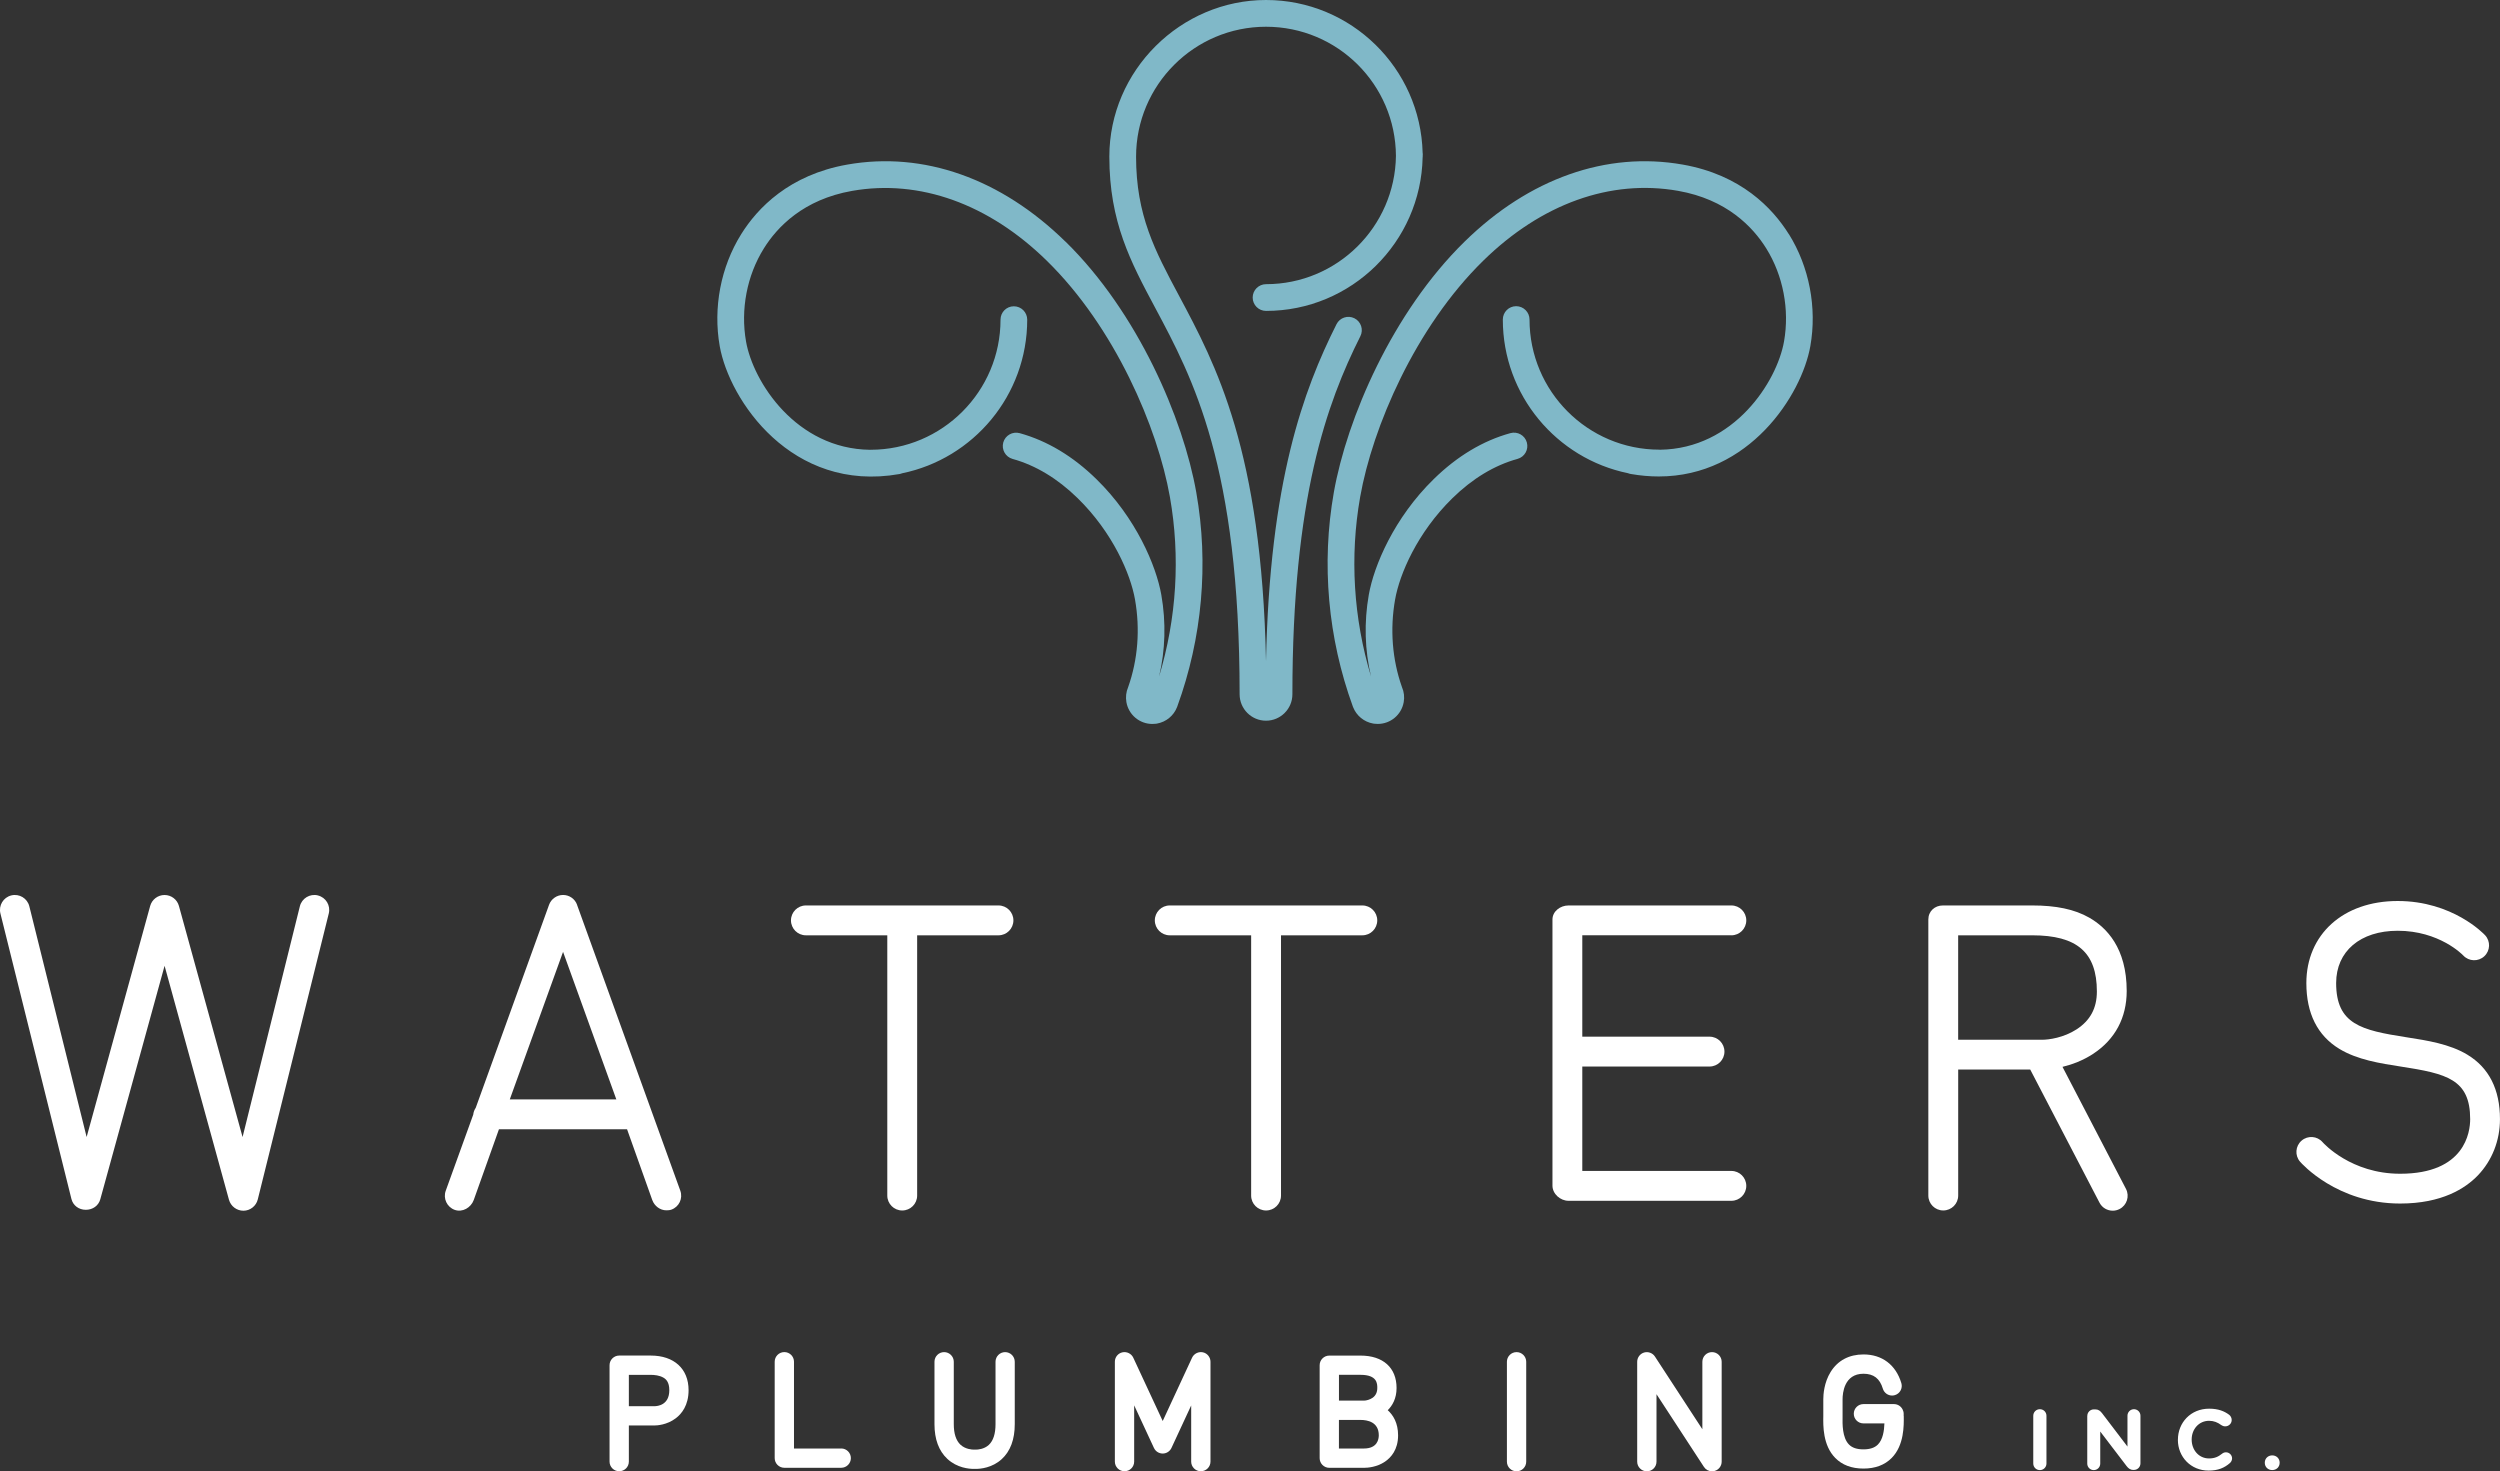 <svg xmlns="http://www.w3.org/2000/svg" id="b" viewBox="0 0 720 423.73"><rect x="0" y="0" width="720" height="423.73" fill="#333333" stroke="none"/><g id="c"><path d="M390.07,91.66c-1.9-.95-4.21-.18-5.16,1.72-9.52,18.96-19.23,45.31-20.3,97.04-1.25-60.7-14.42-85.36-25.11-105.36-6.88-12.88-12.31-23.05-12.31-39.94,0-20.64,16.78-37.42,37.42-37.42s37.3,16.66,37.42,37.2c-.28,20.42-16.95,36.94-37.41,36.94-2.12,0-3.85,1.72-3.85,3.85s1.72,3.85,3.85,3.85c24.57,0,44.61-19.77,45.1-44.26,0-.05.02-.1.02-.15,0-.08,0-.15,0-.23,0-.18.02-.35.02-.53,0-.12-.03-.24-.04-.35C409.11,19.65,389.12,0,364.61,0s-45.12,20.24-45.12,45.12c0,18.82,6.13,30.28,13.22,43.56,10.83,20.26,24.3,45.48,24.3,111.28,0,4.19,3.41,7.6,7.6,7.6s7.6-3.41,7.6-7.6c0-56.5,9.9-83.85,19.58-103.14.95-1.9.18-4.21-1.72-5.16" style="fill:#80b8c8;"></path><path d="M515.19,67.45c-4.69-7.52-13.8-17.1-30.56-20.05-21.96-3.88-44.28,4.01-62.84,22.2-20.8,20.37-33.89,50.95-37.65,72.22-3.62,20.54-1.72,41.87,5.48,61.66.03.08.06.15.09.22.97,2.44,3.15,4.22,5.75,4.68l.21.03s.09.01.13.02c.34.04.67.06,1,.06,3.64,0,6.82-2.6,7.47-6.28.26-1.46.09-2.95-.5-4.31-2.81-7.93-3.5-16.67-1.98-25.26,1.28-7.26,6.37-19.24,16.5-29.16,5.8-5.68,12.11-9.48,18.76-11.32,2.05-.57,3.25-2.69,2.68-4.74-.57-2.05-2.68-3.25-4.74-2.68-7.91,2.18-15.34,6.64-22.08,13.24-11.44,11.19-17.22,24.94-18.7,33.32-1.4,7.92-1.16,15.95.65,23.54-5.07-16.79-6.16-34.54-3.14-51.7,3.54-20.06,15.87-48.88,35.45-68.06,16.74-16.4,36.66-23.55,56.12-20.12,13.97,2.46,21.51,10.36,25.37,16.55,4.88,7.83,6.76,17.61,5.14,26.82-2.06,11.66-14.43,30.93-35.74,31.19-.04,0-.09-.02-.14-.02-20.64,0-37.42-16.81-37.42-37.47,0-2.12-1.72-3.85-3.85-3.85s-3.84,1.72-3.84,3.85c0,21.8,15.5,40.04,36.05,44.25.24.1.5.18.78.22,2.8.49,5.49.72,8.08.72,26.05,0,41.17-23.42,43.66-37.56,1.95-11.06-.31-22.81-6.18-32.23" style="fill:#80b8c8;"></path><rect width="720" height="423.73" style="fill:none;"></rect><path d="M306.86,69.6c-18.56-18.19-40.88-26.08-62.84-22.2-16.76,2.96-25.88,12.54-30.56,20.05-5.88,9.42-8.13,21.17-6.18,32.24,2.74,15.54,20.73,42.3,51.74,36.84.27-.05.53-.12.77-.22,20.55-4.21,36.05-22.45,36.05-44.25,0-2.12-1.72-3.85-3.85-3.85s-3.84,1.72-3.84,3.85c0,20.66-16.79,37.47-37.42,37.47-.05,0-.09.01-.14.01-21.3-.26-33.68-19.52-35.73-31.18-1.62-9.22.25-19,5.14-26.83,3.86-6.19,11.4-14.08,25.37-16.55,19.45-3.43,39.38,3.72,56.12,20.12,19.58,19.18,31.91,48,35.45,68.06,3.03,17.16,1.94,34.9-3.13,51.69,1.81-7.6,2.04-15.62.65-23.54-1.48-8.38-7.26-22.13-18.7-33.32-6.74-6.6-14.18-11.05-22.08-13.24-2.05-.57-4.17.64-4.74,2.68-.56,2.05.64,4.17,2.68,4.74,6.64,1.84,12.95,5.64,18.76,11.32,10.14,9.92,15.23,21.91,16.5,29.16,1.52,8.6.83,17.33-1.98,25.26-.58,1.36-.75,2.84-.5,4.31.65,3.68,3.83,6.28,7.47,6.28.33,0,.66-.02,1-.06.02,0,.13-.02.15-.02l.2-.03c2.61-.46,4.8-2.26,5.76-4.72.02-.06.05-.12.07-.18,7.21-19.8,9.1-41.12,5.48-61.66-3.75-21.27-16.85-51.85-37.64-72.22" style="fill:#80b8c8;"></path><path d="M91.56,257.88c-2.3-.57-4.63.83-5.2,3.13l-16.5,66.46-18.33-66.56c-.51-1.86-2.2-3.15-4.14-3.15-1.93,0-3.62,1.29-4.14,3.15l-18.3,66.55-16.5-66.45c-.57-2.3-2.9-3.7-5.2-3.13-2.3.57-3.7,2.9-3.13,5.2l20.45,82.22c.47,1.9,2.16,3.12,4.11,3.12h.06c1.93,0,3.62-1.15,4.14-3.01l18.52-67.26,18.54,67.37c.52,1.88,2.24,3.18,4.19,3.17,1.95-.02,3.64-1.36,4.11-3.25l20.45-82.36c.57-2.3-.83-4.62-3.13-5.19" style="fill:#fff;"></path><rect x=".05" width="719.95" height="423.73" style="fill:none;"></rect><path d="M166.2,260.58c-.61-1.7-2.23-2.83-4.03-2.83s-3.42,1.13-4.04,2.83l-21.12,58.47c-.39.57-.64,1.24-.72,1.97l-7.92,21.92c-.8,2.23.35,4.69,2.58,5.5,2.23.8,4.68-.62,5.49-2.84l7.26-20.38h36.89l7.26,20.38c.63,1.75,2.28,2.97,4.04,2.97.48,0,.97-.02,1.46-.19,2.23-.8,3.38-3.23,2.58-5.46l-29.74-82.33ZM146.82,316.62l15.34-42.49,15.34,42.49h-30.69Z" style="fill:#fff;"></path><path d="M498.64,269.37c2.37,0,4.29-1.93,4.29-4.3s-1.92-4.3-4.29-4.3h-46.9c-2.37,0-4.63,1.68-4.63,4.05v76.65c0,2.37,2.26,4.36,4.63,4.36h46.9c2.37,0,4.29-1.93,4.29-4.3s-1.92-4.3-4.29-4.3h-42.94v-30.07h36.65c2.37,0,4.29-1.93,4.29-4.3s-1.92-4.3-4.29-4.3h-36.65v-29.21h42.94Z" style="fill:#fff;"></path><path d="M593.98,307.26c2.83-.68,5.92-1.85,8.76-3.7,6.38-4.15,9.75-10.42,9.75-18.15,0-12.45-5.86-18.3-10.78-21.12-4.28-2.45-9.64-3.52-16.41-3.52h-25.74c-2.37,0-4.2,1.68-4.2,4.05v79.5c0,2.37,1.92,4.29,4.3,4.29s4.3-1.92,4.3-4.29v-36.3h20.74l19.96,38.36c.76,1.47,2.26,2.3,3.81,2.3.67,0,1.35-.16,1.98-.49,2.1-1.09,2.92-3.68,1.83-5.79l-18.29-35.16ZM563.95,269.37h21.34c12.87,0,18.61,4.9,18.61,16.18,0,4.81-1.91,8.34-5.84,10.9-3.72,2.42-8,3-9.94,3h-24.17v-30.07Z" style="fill:#fff;"></path><path d="M710.61,303.75c-5.11-3.08-11.5-4.08-17.68-5.04-12.85-2-20.12-3.71-20.12-15.59,0-9.15,6.96-15.06,17.73-15.06,11.94,0,18.62,6.84,18.88,7.12,1.62,1.74,4.33,1.83,6.06.22,1.74-1.62,1.83-4.33.22-6.06-.37-.4-9.35-9.85-25.16-9.85s-26.31,9.72-26.31,23.64c0,8.74,3.2,15.11,9.49,18.94,5.19,3.15,11.64,4.16,17.89,5.13,13.01,2.02,19.8,3.62,19.8,15.11,0,3.69-1.45,15.73-20.17,15.73-14.11,0-22-8.71-22.35-9.11-1.55-1.78-4.25-1.97-6.04-.42-1.79,1.55-1.99,4.26-.44,6.05.43.49,10.64,12.06,28.83,12.06,12.06,0,18.81-4.39,22.35-8.07,4.13-4.29,6.4-10.06,6.4-16.24,0-8.56-3.16-14.8-9.39-18.56" style="fill:#fff;"></path><path d="M360.33,265.07v79.26c0,2.37,1.93,4.29,4.3,4.29s4.3-1.92,4.3-4.29v-79.26h-8.59Z" style="fill:#fff;"></path><path d="M392.36,260.77h-55.48c-2.37,0-4.29,1.93-4.29,4.3s1.92,4.3,4.29,4.3h55.48c2.37,0,4.29-1.93,4.29-4.3s-1.92-4.3-4.29-4.3" style="fill:#fff;"></path><path d="M255.54,265.07v79.26c0,2.37,1.93,4.29,4.3,4.29s4.3-1.92,4.3-4.29v-79.26h-8.59Z" style="fill:#fff;"></path><path d="M287.57,260.77h-55.48c-2.37,0-4.29,1.93-4.29,4.3s1.92,4.3,4.29,4.3h55.48c2.37,0,4.29-1.93,4.29-4.3s-1.92-4.3-4.29-4.3" style="fill:#fff;"></path><path d="M242.27,417.17h-13.6v-24.99c0-1.53-1.24-2.78-2.78-2.78s-2.78,1.25-2.78,2.78v27.76c0,1.53,1.25,2.78,2.78,2.78h16.38c1.53,0,2.78-1.25,2.78-2.78s-1.24-2.78-2.78-2.78" style="fill:#fff;"></path><path d="M289.49,389.41c-1.53,0-2.78,1.24-2.78,2.78v17.98c0,2.76-.65,4.76-1.93,5.96-1.37,1.27-3.21,1.36-3.74,1.36h-.1c-.14-.01-.3-.01-.41,0h-.1c-.38,0-2.38-.07-3.82-1.42-1.27-1.2-1.92-3.18-1.92-5.9v-17.98c0-1.53-1.25-2.78-2.78-2.78s-2.78,1.24-2.78,2.78v17.98c0,4.34,1.25,7.7,3.71,9.99,2.8,2.6,6.24,2.88,7.58,2.88.1,0,.18,0,.25,0,.09,0,.22,0,.36,0h0c1.32,0,4.71-.28,7.47-2.81,2.49-2.28,3.75-5.67,3.75-10.06v-17.98c0-1.53-1.24-2.78-2.78-2.78" style="fill:#fff;"></path><path d="M346.44,389.47c-1.25-.28-2.58.38-3.12,1.54l-8.46,18.24-8.48-18.24c-.54-1.16-1.87-1.82-3.12-1.54-1.28.28-2.18,1.4-2.18,2.71v28.76c0,1.53,1.24,2.78,2.78,2.78s2.78-1.25,2.78-2.78v-16.2l5.7,12.28c.46.98,1.44,1.6,2.52,1.6s2.06-.63,2.52-1.61l5.68-12.24v16.17c0,1.53,1.25,2.78,2.78,2.78s2.78-1.25,2.78-2.78v-28.76c0-1.29-.92-2.44-2.18-2.71" style="fill:#fff;"></path><path d="M436.77,389.41c-1.53,0-2.78,1.24-2.78,2.78v28.77c0,1.53,1.24,2.78,2.78,2.78s2.78-1.24,2.78-2.78v-28.77c0-1.53-1.25-2.78-2.78-2.78" style="fill:#fff;"></path><path d="M493.06,389.41c-1.53,0-2.78,1.24-2.78,2.78v19.43l-13.67-20.95c-.66-1.01-1.95-1.49-3.12-1.14-1.17.35-1.98,1.44-1.98,2.66v28.77c0,1.53,1.25,2.78,2.78,2.78s2.78-1.24,2.78-2.78v-19.43l13.67,20.95c.52.79,1.38,1.26,2.33,1.26.27,0,.54-.04.79-.12,1.17-.35,1.98-1.44,1.98-2.66v-28.77c0-1.53-1.25-2.78-2.78-2.78" style="fill:#fff;"></path><path d="M187.42,390.4h-9.09c-1.53,0-2.78,1.25-2.78,2.78v27.76c0,1.53,1.24,2.78,2.78,2.78s2.78-1.25,2.78-2.78v-10.4h7.3c.81,0,3.66-.15,6.2-2.07,1.69-1.27,3.7-3.71,3.7-8.1,0-6.15-4.17-9.97-10.89-9.97M188.41,404.99h-7.3v-9.03h6.31c1.04,0,2.51.14,3.64.8.73.42,1.7,1.26,1.7,3.61,0,4.28-3.33,4.62-4.35,4.62" style="fill:#fff;"></path><path d="M399.67,406.14c1.33-1.32,2.54-3.35,2.54-6.4,0-5.84-3.88-9.33-10.38-9.33h-8.99c-1.53,0-2.78,1.24-2.78,2.78v26.76c0,1.53,1.24,2.78,2.78,2.78h9.98c1.03,0,3.69-.17,6.05-1.77,1.72-1.17,3.78-3.44,3.78-7.58,0-3.58-1.43-5.84-2.98-7.24M395.31,402.56c-.77.54-1.83.82-2.49.82h-7.2v-7.43h6.22c4.82,0,4.82,2.56,4.82,3.78s-.44,2.19-1.35,2.83M397.09,413.37c0,1.14-.42,3.8-4.28,3.8h-7.2v-8.23h6.22c1.96,0,5.26.57,5.26,4.43" style="fill:#fff;"></path><path d="M548.26,407.84c0-.24,0-.45,0-.63,0-.47-.12-.93-.32-1.3-.48-.94-1.43-1.53-2.48-1.53h-8.79c-1.53,0-2.78,1.24-2.78,2.78s1.24,2.78,2.78,2.78h6.04c-.07,2.13-.44,4.63-1.87,6.08-.93.94-2.3,1.4-4.18,1.4s-3.24-.46-4.16-1.4c-1.95-1.99-1.88-5.94-1.84-8.06v-.09c0-.25,0-.47,0-.67v-4.2c0-1.73.44-7.36,6.02-7.36,2.93,0,4.7,1.37,5.58,4.3.35,1.17,1.44,1.98,2.66,1.98.27,0,.54-.04.8-.12.71-.21,1.3-.69,1.65-1.34.35-.65.43-1.4.22-2.11-1.57-5.26-5.54-8.27-10.9-8.27-4.14,0-7.42,1.74-9.46,5.03-1.91,3.06-2.12,6.54-2.12,7.88v4.2c0,.17,0,.36,0,.66-.05,2.72-.15,8.4,3.44,12.04,1.99,2.03,4.72,3.06,8.12,3.06s6.14-1.03,8.14-3.06c3.6-3.66,3.51-9.34,3.47-12.07" style="fill:#fff;"></path><path d="M585.58,407.75c0-1.06.84-1.9,1.9-1.9s1.9.84,1.9,1.9v13.74c0,1.06-.84,1.9-1.9,1.9s-1.9-.84-1.9-1.9v-13.74Z" style="fill:#fff;"></path><path d="M601.14,407.8c0-1.06.84-1.9,1.9-1.9h.39c.91,0,1.45.44,1.97,1.11l7.31,9.6v-8.89c0-1.04.84-1.87,1.87-1.87s1.87.84,1.87,1.87v13.72c0,1.06-.84,1.9-1.9,1.9h-.12c-.91,0-1.45-.44-1.97-1.11l-7.59-9.95v9.24c0,1.03-.83,1.87-1.87,1.87s-1.87-.84-1.87-1.87v-13.72Z" style="fill:#fff;"></path><path d="M627.24,414.67v-.05c0-4.9,3.69-8.92,8.99-8.92,2.59,0,4.34.69,5.76,1.75.39.3.74.84.74,1.5,0,1.03-.84,1.84-1.87,1.84-.52,0-.86-.2-1.14-.37-1.06-.79-2.16-1.23-3.52-1.23-2.91,0-5,2.42-5,5.37v.05c0,2.96,2.04,5.42,5,5.42,1.6,0,2.66-.49,3.74-1.35.3-.25.69-.42,1.13-.42.96,0,1.77.79,1.77,1.75,0,.59-.3,1.06-.64,1.36-1.55,1.35-3.37,2.16-6.13,2.16-5.07,0-8.84-3.91-8.84-8.86" style="fill:#fff;"></path><path d="M654.4,419.15c1.23,0,2.14.91,2.14,2.09v.05c0,1.18-.91,2.09-2.14,2.09s-2.14-.91-2.14-2.09v-.05c0-1.18.91-2.09,2.14-2.09" style="fill:#fff;"></path><rect width="720" height="423.73" style="fill:none;"></rect></g></svg>